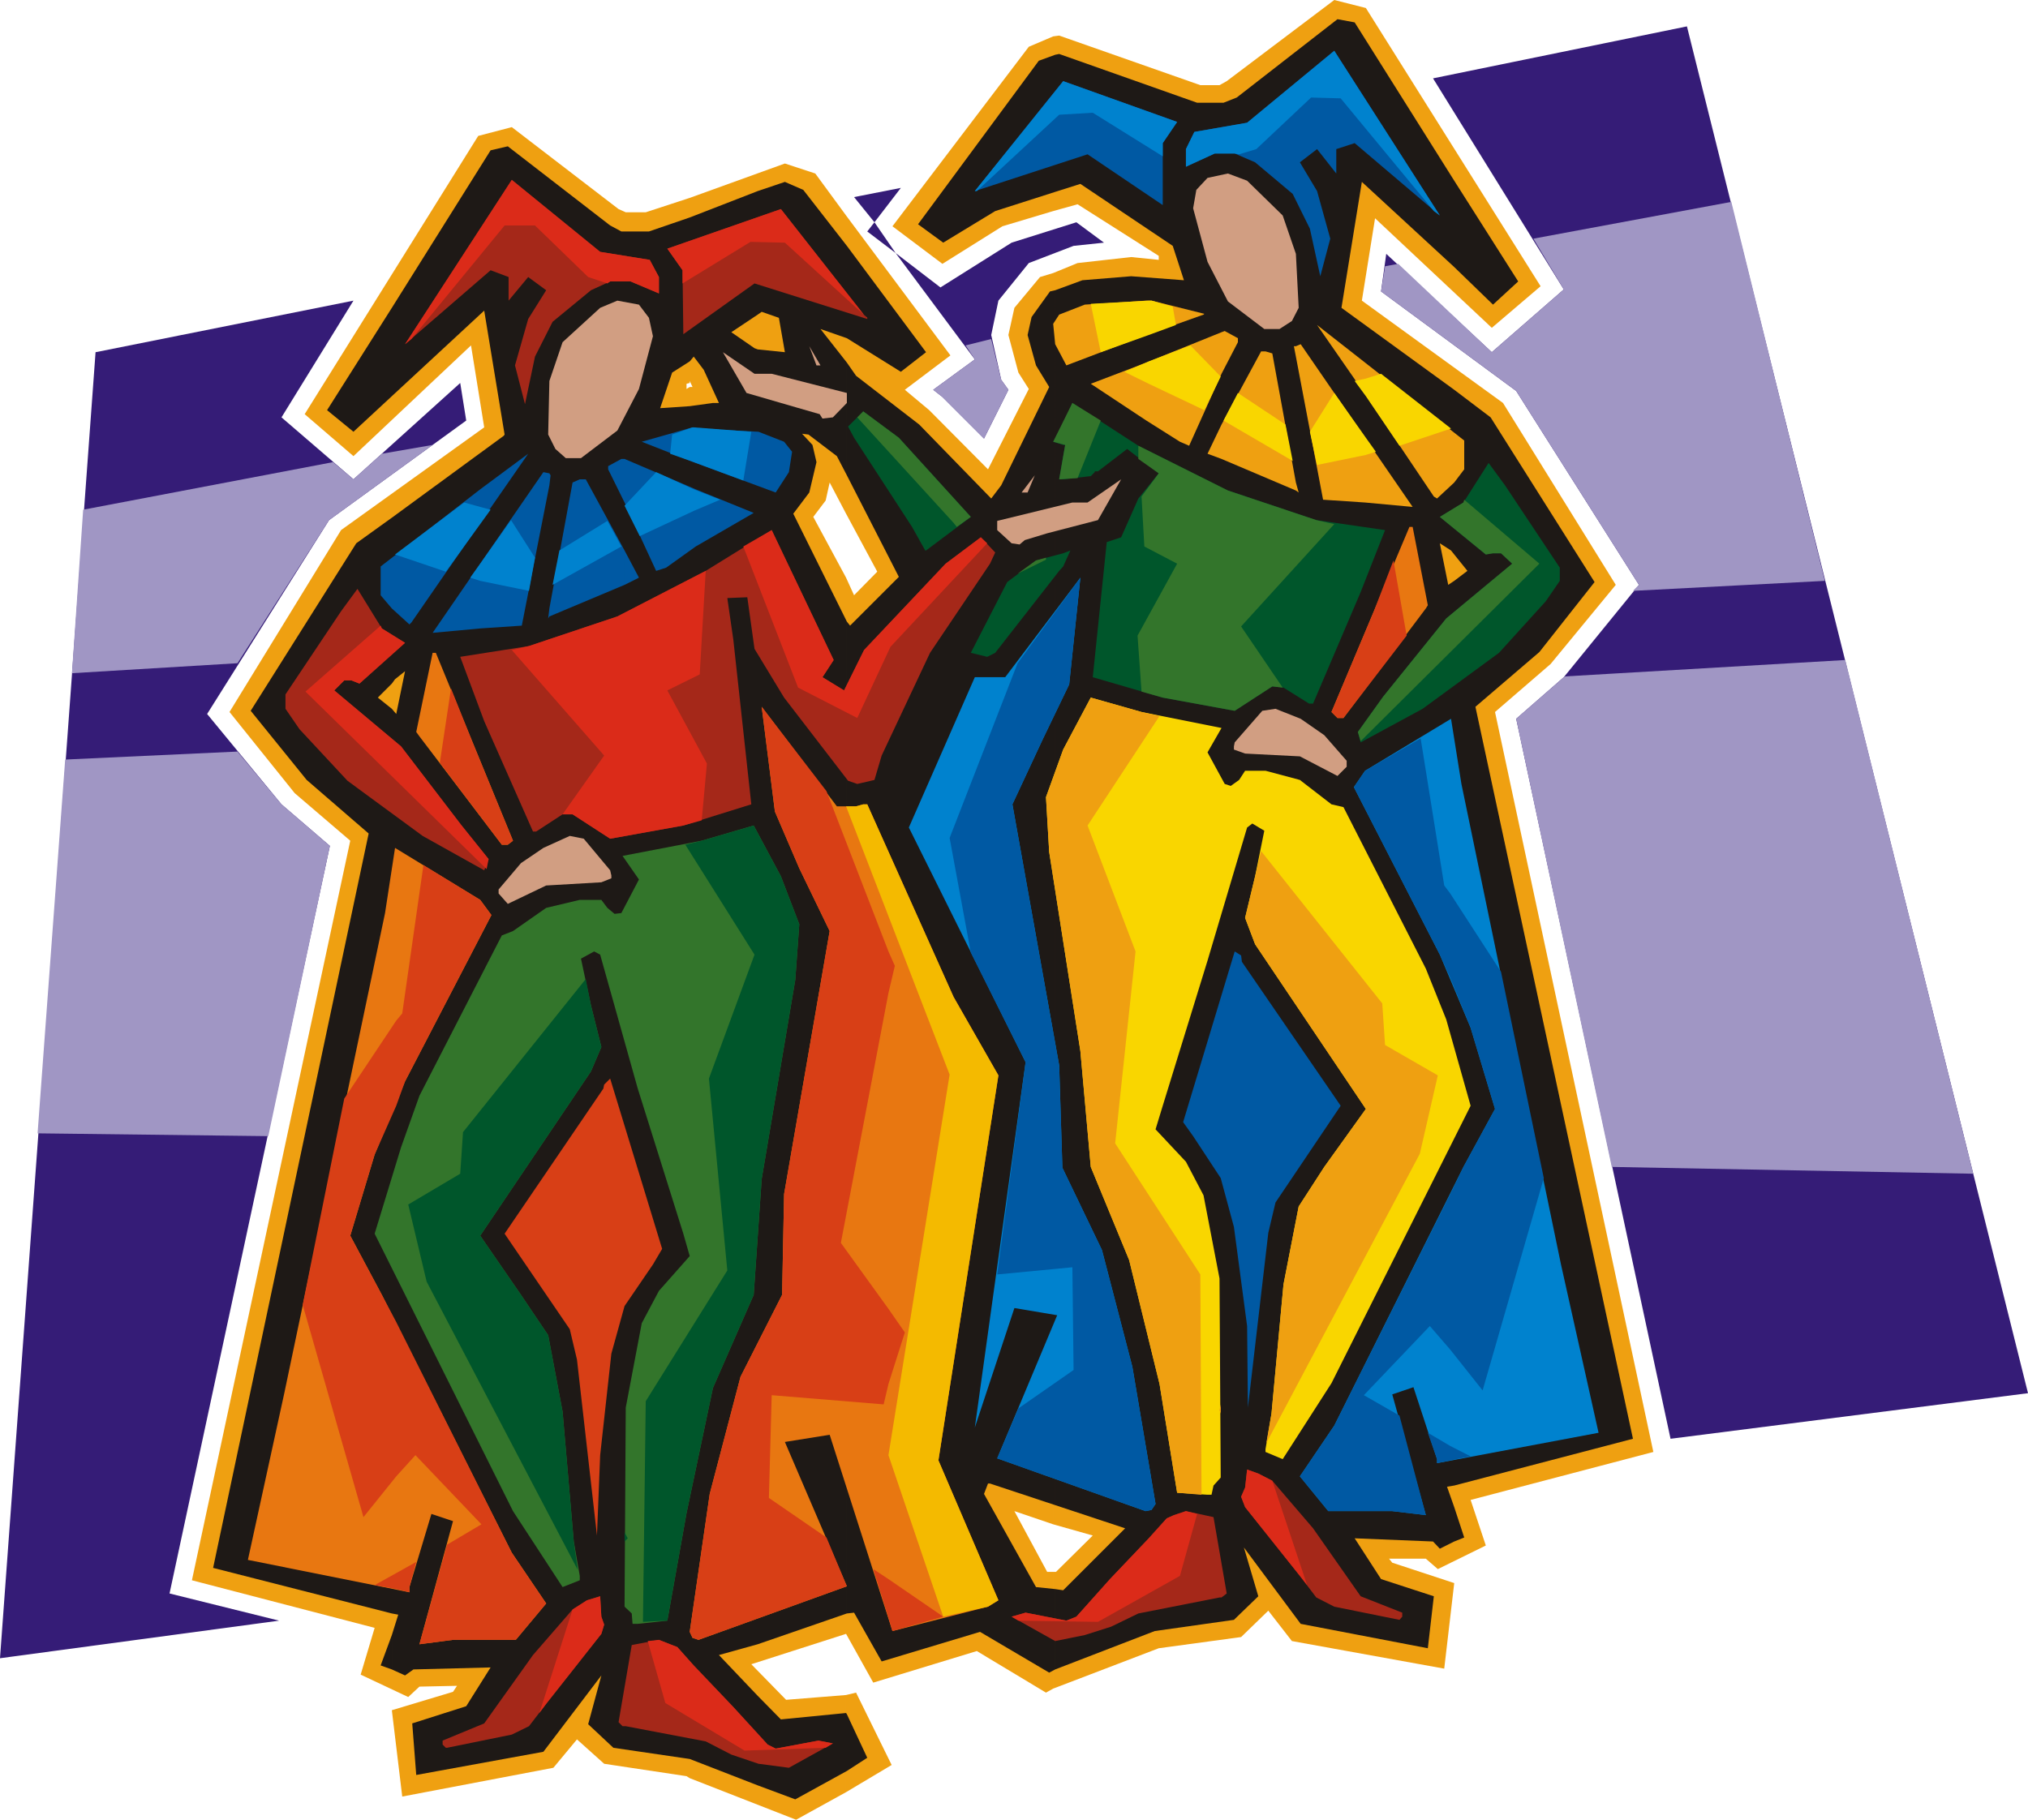 <svg xmlns="http://www.w3.org/2000/svg" fill-rule="evenodd" height="172.044" preserveAspectRatio="none" stroke-linecap="round" viewBox="0 0 5072 4552" width="191.698"><style>.pen1{stroke:none}.brush2{fill:#efa011}.brush4{fill:#d19e82}.brush5{fill:#0082ce}.brush6{fill:#00562b}.brush7{fill:#0059a3}.brush8{fill:#a52819}.brush9{fill:#f9d600}.brush10{fill:#e87711}.brush11{fill:#33752b}.brush12{fill:#d83f16}.brush13{fill:#db2b19}</style><path class="pen1" d="m239 881 645-129-180 292 180 155 267-241 15 94-343 249-305 485 186 226 121 104-401 1870 274 68-698 94L239 881zm1897-388 117-23-66 86-51-63zm1448-297 635-130 853 3419-894 114-386-1801 119-104 188-231-307-485-338-249 13-94 264 246 180-157-327-528zM2240 633l-53-77-18 23 71 54zm112 86 178-112 162-51 69 51-76 8-112 43-76 94-18 86 25 112 18 25-61 122-104-104-23-18 104-76-198-266 112 86z" style="fill:#351c77"/><path class="pen1 brush2" d="m2634 3813 99 28-92 91h-7v292l264-101 206-28 68-66 59 76 381 69 25-214-155-51-8-10h92l30 26 120-59-38-114 457-120-396-1851 139-120 163-198-282-455-353-256 33-206 292 274 122-104-437-696-79-20-269 203-18 10h-48L2649 89l-15 2v437l61-17 203 129v10l-69-7-134 15-61 25v3130zm-97-33 97 33V683l-33 10-64 77-15 68 25 94 26 41-102 201-147-148-61-51 114-86-261-350v746l78 145-58 59-20-44v2642l68 122 259-79 173 104 18-10v-292h-15l-82-152zm97-3689v437l-127 38-150 94-125-94 341-449 61-26zm-518 4392v-243l25-6 89 181-114 68zm0-3944v746l-41-78-10 45-31 41 82 152v2642l-237 76 87 89 150-12v243l-125 69-266-104V968h7l-7-15v5-463l238-86 76 25 77 105zm-391-44v463l-8 2v13l8-5v3480l-8-5-206-31-68-61-59 71-378 72-26-216 153-46 10-15-94 2-28 26-119-56 35-117-457-119 396-1850-139-119-163-203 279-455 358-257-33-205-294 277-122-105 434-696 84-22 267 205 18 8h50l110-36z"/><path class="pen1" d="M3637 3856v-86l25 76-25 10zm0-140V1453l33-25-33-41V975l91 69 260 412-138 175-160 137 394 1831-447 117zm0-3048V452l160 252-63 58-97-94zm-998 3097 175 58-155 155-20-3v201l249-96 198-28 61-59-36-122 142 191 318 61 15-130-132-43-66-102 196 8 17 18 36-18v-86l-18-51 18-3V1453l-15 10-21-104 28 18 8 10V975l-282-205 51-315 231 213V452L3388 56l-43-8-252 196-33 13h-66l-345-122-10 2v343l63-20 231 155 28 86-132-10-122 10-68 25v3039zm-178-28 10-26h5l163 54V726l-13 3-46 64-10 45 21 76 33 54-120 246-25 33-180-185-158-122-23-33v282l130 254-122 122-8-10v2481l18-2 69 122 246-74 173 102 15-8v-201l-48-5-130-233zm178-3600v343l-150 48-130 79-63-46 302-409 41-15zm-521 4293v-142l51 109-51 33zm0-3584V615l198 266-63 49-135-84zm0-231v231l-66-23 66 84v282l-25-48-71-54-16-2 26 28 10 43-18 76-40 53 134 270v2481l-223 77V874l68 7-15-86-43-15-10 7V478l68-23 46 20 109 140zm0 3673v142l-129 71-94-35v-224l58 59 163-16 2 3zM1895 478v309l-66 44 58 40 8 3v3239l-97 27 97 102v224l-170-66V1016l58-8h15l-38-83-25-33-10 12V544l170-66zm-170 66v360l-44 28-30 89 74-5v3384l-191-28-63-59 33-122-145 191-318 58-10-129 135-43 61-97-193 5-21 15-33-15v-86l16-51-16-3V1773l11 13 22-107-25 20-8 11v-415l280-205 2-3-51-310-231 214V770l247-394 43-10 256 198 28 15h69l102-35zM980 770v221l-96 89-66-54 162-256zm0 525v415l-35 35 35 28v2263l-447-114 389-1837-155-134-140-173 264-419 89-64zm0 2795v86l-28-10 28-76z" style="fill:#1e1916"/><path class="pen1 brush4" d="m1991 1019 59 17 7 11 26-3 35-36v-25l-188-48h-43l-79-54 59 102 124 36zm61-105-28-48 18 48h10z"/><path class="pen1 brush5" d="m2438 3571 99-299 107 18-150 358 371 132 15-3 10-15-58-343-76-292-99-206-8-256-117-653 76-163 66-137 28-267-188 249h-76l-165 376 292 587-127 914z"/><path class="pen1 brush6" d="M2659 1417v-33l18-7-18 40zm0-218 69-8 10-10v-2h8l73-56 79 61-51 63-43 97-36 12-35 338 175 51 180 33 94-61 28 3 64 40h10l119-279 61-155-172-25-221-74-224-112-165-107-23 51v54h5l-5 28v58zm-378 119 33 59h2l112-84-180-198-89-66-38 38 15 28 145 223zm378-259v54l-25-8 25-46zm0 82v58h-10l10-58zm0 243v33l-10 11-160 205-20 10-41-10 91-177 72-54 68-18z"/><path class="pen1 brush7" d="m2720 386 188 127V358l36-53-285-102-221 275 282-92z"/><path class="pen1 brush8" d="m2713 4090 66-21 68-33 203-40h5l13-10-33-191-69-15-30 10-18 8-45 50-97 102-84 94-25 10-102-20-35 10 109 61 74-15z"/><path class="pen1 brush9" d="m2702 2629 26 290 96 233 76 310 44 272 76 5h10l5-23 18-20-3-498-40-208-44-84-76-81 18-59 112-363 99-333 13-10 30 18-23 114-25 104 25 66 277 412-104 145-64 99-38 195-30 323-15 89v7l43 18 122-190 348-694-61-216-51-127-206-404-30-7-79-61-86-23h-51l-15 23-21 15-15-5-43-79 35-61-200-40-127-36-69 130-43 119 8 137 78 498z"/><path class="pen1 brush7" d="m3053 2947 33 122 33 248 2 204 51-437 18-76 163-242-247-360-2-16-16-10-129 427 25 35 69 105zm35-2563 51 22 94 79 43 87 26 119 25-94-33-119-43-72 43-33 48 61v-61l46-15 213 181-264-412-218 180-132 23-21 43v44l72-33h50z"/><path class="pen1 brush4" d="m3071 754 91 69h38l31-20 17-33-7-135-33-96-89-87-48-18-51 11-28 30-8 46 36 134 51 99zm43 1131 137 7 94 49 23-23v-15l-56-64-59-41-63-25-33 5-69 79-2 10v8l28 10z"/><path class="pen1 brush8" d="m3251 3942 41 54 45 23 163 33 7-8v-10l-104-41-119-170-102-119-35-18-28-10-5 45-10 23 10 26 137 172z"/><path class="pen1 brush5" d="m3482 3780 84 10-84-302 53-18 59 180v10l404-76-94-421-249-1202-26-163-215 130-28 41 215 419 77 183 61 203-79 145-323 647-86 127 71 87h160z"/><path class="pen1 brush10" d="m3360 1796 206-274 5-8-38-196h-8l-89 211-106 252 15 15h15z"/><path class="pen1 brush6" d="m3558 1773 191-140 117-129 35-51v-33l-137-206-41-56-63 99-59 36 115 94 18-3h20l28 26-165 137-158 196-63 88 7 26 155-84z"/><path class="pen1 brush5" d="m2908 391-175-109-84 5-206 191h-5l221-275 285 102-36 53v33zm191-5 43-13 137-129 74 2 233 282 15 11-264-412-218 180-132 23-21 43v44l72-33h50l11 2z"/><path class="pen1 brush11" d="m2144 1044 241 264 8 10 35-25-180-198-89-66-15 15zm401 391 71-35v-5l-25 7-46 33zm150-239 58-144-71-44-48 97 30 8-15 86 46-3zm967 54 188 160-447 444-7-23 63-88 158-196 165-137-28-26h-20l-18 3-115-94 59-36 2-7zm-815-137v35l51 36-43 58 7 125 82 43-99 180 10 140 53 15 180 33 94-61 26 3-104-153 233-256-45-10-221-74-224-112v-2z"/><path class="pen1 brush2" d="m3586 1242 8 5 43-40 25-33v-72l-248-195v79l172 256zm-172 15v-162l119 173-119-11zm0-350-120-94 120 173v-79zm0 188v162l-105-7-68-358v-26l12-5 161 234zm-173 132 7 5-7-25v20zm0-361v26l-5-26h5zm0 341-59-323-17-5h-11l-99 183v86l186 79v-20zm-186-272V831l8-3 33 18v10l-41 79zm0-104v104l-81 180-23-10-84-53V907l188-76zm0 231-35 73 35 13v-86zm-188-224 143-51 2-2-132-33h-13v86zm0-86v86l-200 76-28-53-5-51 15-23 64-25 154-10zm0 155-139 53 139 92V907z"/><path class="pen1 brush9" d="M3416 1138v-43l25 35-25 8zm0-147 84 124 129-43-175-137-38 12v44zm-543-153 68-25-8-46-53-15h-7v86zm543 109v44l-28-38 28-6zm0 148-79-112-61 97 18 83 122-25v-43zm-543-135v-56l104-40 76 78-41 84-139-66zm187 92 173 101-18-91-119-79-36 69zm-332-292 25 121 120-43v-86l-145 8zm145 144v56l-61-30 61-26z"/><path class="pen1 brush2" d="m2900 1791-180 274 120 315-51 480 213 328 3 551-61-5-44-272-76-310-96-233-26-290-78-498-8-137 43-119 69-130 127 36 45 10zm254 338 303 381 7 104 132 76-45 196-384 724 13-74 30-323 38-195 64-99 104-145-277-412-25-66 25-104 15-63zm-101 1407-3-8 3-15v23z"/><path class="pen1 brush7" d="m2545 1659-170 437 53 287 137 274-71 531 188-18 3 257-138 96-53 125 371 132 15-3 10-15-58-343-76-292-99-206-8-256-117-653 76-163 66-137 28-267-157 214z"/><path class="pen1 brush12" d="m3485 1402 33 188-158 206h-15l-15-15 106-252 49-127z"/><path class="pen1 brush7" d="m3627 2235 127 196 107 516-153 531-81-102v-389l33-68 79-145-61-203-51-125v-211zm0 1418v-36l51 26-51 10zm-74-1806 59 368 15 20v211l-26-58-215-419 28-41 139-81zm74 1529-51-59-165 173 89 51 66 249-84-10h-160l-71-87 86-127 290-579v389zm0 241-56-33 23 66v10l33-7v-36z"/><path class="pen1 brush13" d="m2994 3787-43 155-205 115-199-3-17-10 35-10 102 20 25-10 84-94 97-102 45-50 18-8 30-10 28 7zm188-83 87 261-18-23-137-172-10-26 10-23 5-45 28 10 35 18z"/><path class="pen1 brush4" d="m2619 1334-56 17-13 11-20-3-36-33v-23l188-46h38l84-58-58 102-127 33zm-64-102 33-43-18 43h-15z"/><path class="pen1 brush10" d="m2347 3653 150 350-26 16-239 61-157-491-112 18 155 361-371 134-15-5-7-15 50-345 77-293 104-205 5-252 114-658-76-157-61-142-33-262 188 249h48l18-5h10l216 482 112 196-150 963z"/><path class="pen1 brush8" d="m2326 1633-121 257-18 61-43 10-23-8-160-208-74-122-18-129-50 2 15 104 45 412-170 53-183 33-94-61h-25l-66 43h-8l-122-276-60-161 172-27 221-74 221-114 165-102 155 325-28 43 54 33 50-101 204-216 88-66 36 38-13 28-150 223zm-439-924-178 127-2-160-38-54 284-99 216 275-282-89zm10 3703-68-23-64-33-200-38h-8l-10-10 33-193 68-13 28 11 18 7 41 46 99 104 86 94 20 10 107-20 36 7-110 61-76-10z"/><path class="pen1 brush11" d="m1905 2949-20 290-102 233-66 313-48 269-74 8h-13l-2-26-18-17 3-498 40-211 43-81 77-87-16-56-114-363-94-335-15-8-33 18 25 117 26 104-26 61-277 411 102 148 68 101 36 191 28 325 15 86v11l-43 17-124-190-346-694 66-216 46-129 206-401 28-11 83-58 84-20h54l15 20 18 15 17-2 44-84-41-59 198-38 130-38 68 127 46 120-10 139-84 498z"/><path class="pen1 brush12" d="m1562 3267-33 119-28 254-8 201-50-440-18-76-163-239 247-363 2-10 15-15 130 426-23 39-71 104z"/><path class="pen1 brush8" d="m1526 704-48 22-96 79-44 87-25 119-25-97 33-116 45-72-45-33-49 59v-59l-45-17-214 185 267-411 221 180 124 20 23 43v41l-71-30h-51z"/><path class="pen1 brush4" d="m1544 1077-91 69h-38l-26-23-18-36 3-134 33-97 94-86 43-18 54 10 25 33 10 46-35 132-54 104zm-40 1130-138 8-96 46-23-26v-10l56-66 56-38 66-30 35 7 66 79 3 13v7l-25 10z"/><path class="pen1 brush8" d="m1366 4262-43 56-43 21-162 33h-3l-8-8v-10l104-43 122-171 99-114 36-23 33-10 3 51 7 20-7 23-138 175z"/><path class="pen1 brush10" d="m1133 4102-84 11 84-308-54-18-55 183v13l-404-81 91-417 252-1201 25-163 213 130 28 38-216 416-76 183-61 203 79 148 325 645 86 127-76 91h-157zm122-1989-206-271-8-11 41-198h8l88 214 105 256-13 10h-15z"/><path class="pen1 brush8" d="m1057 2091-188-138-120-129-35-51v-36l139-208 41-56 61 99 58 36-114 102-20-8h-18l-25 25 167 140 150 196 69 86-11 28-154-86z"/><path class="pen1 brush13" d="m1707 709 170-104 86 2 206 188v3l-216-275-284 99 38 54v33zm-188 0-48-16-133-129h-76l-233 284-16 13 267-411 221 180 124 20 23 43v41l-71-30h-51l-7 5zm950 650-242 259-83 178-148-76-137-353 71-41 155 325-28 43 54 33 50-101 204-216 88-66 16 15zM952 1565l-188 165 453 444 5-25-69-86-150-196-167-140 25-25h18l20 8 114-102-58-36-3-7zm813-137-15 259-81 40 99 183-13 142-46 13-183 33-94-61h-25l104-147-231-264 43-10 221-74 221-114z"/><path class="pen1 brush7" d="M1740 1367v-143l145 59-145 84zm0-209 200 74 33-51 8-51-20-25-64-25-157-8v86zm0-86v86l-135-53 127-36 8 3zm0 152-178-76v109l79 171 25-8 74-53v-143zm-178 239v-86l36 68-36 18zm0-315v109l-41-83v-8l33-18h8zm0 229-97-178h-15l-18 8-58 315v20l188-79v-86zm-188-163v-30l3 5-3 25zm-173 10 120-89-120 173v-84zm173-40-15-3-158 229v162l104-7 69-351v-30zm0 338v20l-3 5 3-25zm-345 35-5 5-44-40-28-33v-72l249-193v84l-172 249zm172-147-119 173 119-11v-162z"/><path class="pen1 brush5" d="m1879 1080-20 122-124-46v-87l144 11zm-144 198v-54l66 26-66 28zm0-122-59-21 5-48 51-18h3v87zm0 68v54l-135 63-38-76 79-84 94 43zm-534 229v-43l77-109 60 94-15 83-122-25zm0-142 26-36-26-7v43zm353 56-172 96 17-86 120-74 35 64zm-353-99v43l-86 119-127-43 173-130 40 11zm0 142-25 35 25 8v-43z"/><path class="pen1 brush6" d="m1714 2113 173 275-114 310 46 480-204 327-7 552 61-3 48-269 66-313 102-233 20-290 84-498 10-139-46-120-68-127-130 38-41 10zm-249 336-307 383-7 104-130 77 46 193 378 721-10-71-28-325-36-191-68-101-102-148 277-411 26-61-26-104-13-66zm97 1407 8-8-8-15v23z"/><path class="pen1 brush12" d="m2222 2380 16 36-16 68v-104zm0 894 41 59-41 129v-188zm0 773v-97l137 94-127 36-10-33zm-155-2068 155 401v104l-119 625 119 165v188l-12 51-280-23-7 257 144 99 51 122-371 134-15-5-7-15 50-345 77-293 104-205 5-252 114-658-76-157-61-142-33-262 162 211zm155 1971-38-25 38 122v-97zM1128 1722l-28 186 155 205h15l13-10-105-256-50-125zm-69 442-53 371-15 18v213l22-61 216-416-28-38-142-87zm-68 1529 48-53 165 173-86 51-69 249 84-11h157l76-91-86-127-289-577v386zm0 282v-40l50-28-17 63v13l-33-8zm0-1422-130 195-104 516 152 531 82-102v-386l-36-68-79-148 61-203 54-122v-213zm0 1382v40l-54-10 54-30z"/><path class="pen1" style="fill:#f4ba00" d="m2116 2017 259 671-153 952 137 404 112-25 26-16-150-350 150-963-112-196-216-482h-10l-18 5h-25z"/><path class="pen1 brush13" d="m1620 4105 44 155 198 119 203-7 18-11-36-7-107 20-20-10-86-94-99-104-41-46-18-7-28-11-28 3zm-188-79-83 259 17-23 138-175 7-23-7-20-3-51-33 10-36 23z"/><path class="pen1" d="m208 1275 625-119 51 43 71-64 127-22-259 188-229 358-414 25 28-409zm2207-411 64-16 25 102 18 25-61 122-104-104-23-18 104-76-23-35zm1049-198 33-6 234 221 180-157-76-127 495-92 234 948-480 25 15-15-307-485-338-249 10-63zM163 1900l431-20 110 132 121 104-154 726-577-7 69-935zm3751-208 701-41 320 1285-904-17-239-1121 119-104 3-2z" style="fill:#a096c4"/></svg>
